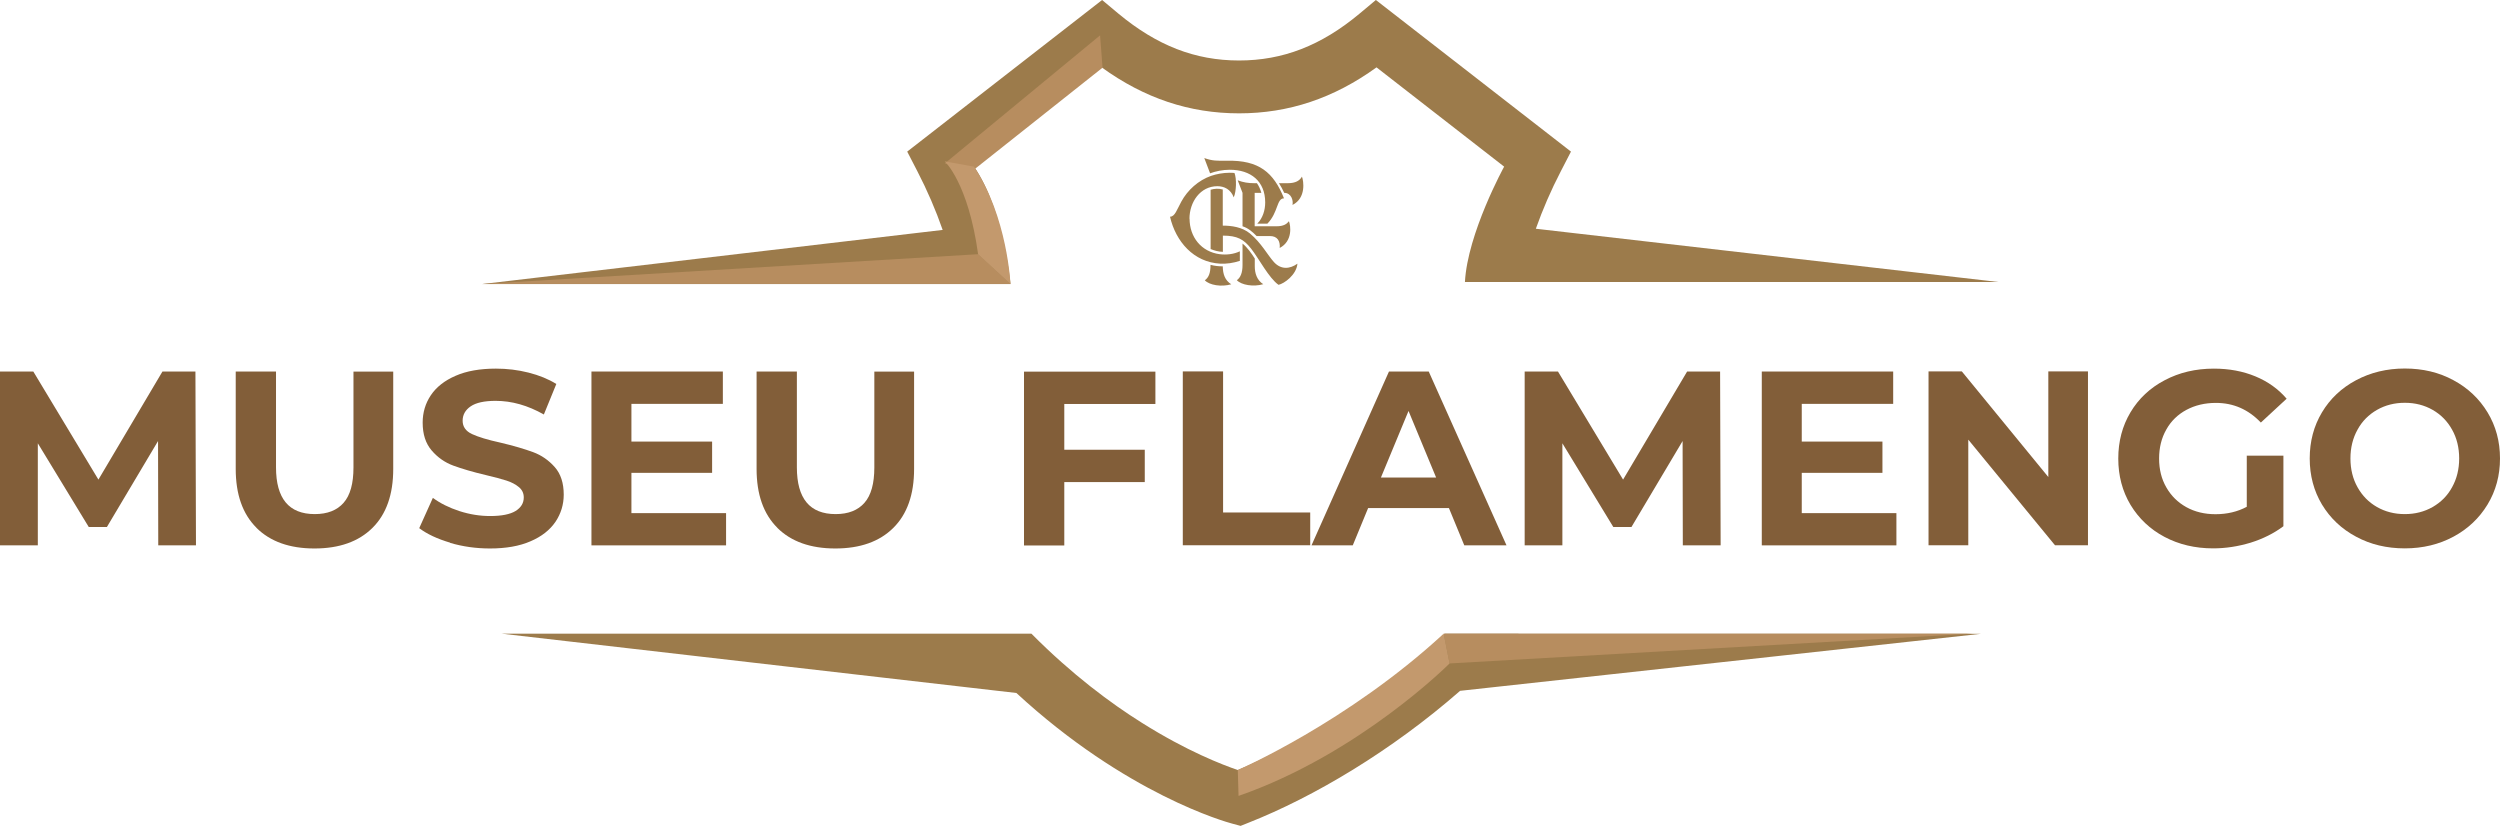 <svg viewBox="0 0 232.69 76.86" xmlns="http://www.w3.org/2000/svg"><g fill="#825e39"><path d="m14.73 50.76-.02-9.71-4.76 8h-1.69l-4.74-7.79v9.5h-3.52v-16.18h3.1l6.06 10.06 5.96-10.06h3.07l.05 16.18z"/><path d="m23.87 49.12c-1.29-1.28-1.93-3.11-1.93-5.48v-9.06h3.75v8.92c0 2.9 1.2 4.35 3.61 4.35 1.17 0 2.07-.35 2.68-1.05.62-.7.92-1.8.92-3.29v-8.92h3.7v9.06c0 2.37-.64 4.2-1.93 5.48s-3.09 1.92-5.4 1.92-4.11-.64-5.4-1.92z"/><path d="m41.9 50.51c-1.19-.35-2.15-.8-2.88-1.35l1.27-2.82c.69.51 1.52.92 2.47 1.23.96.31 1.91.46 2.87.46 1.06 0 1.85-.16 2.36-.47.51-.32.76-.74.76-1.26 0-.39-.15-.71-.45-.96s-.69-.46-1.16-.61-1.11-.32-1.91-.51c-1.23-.29-2.24-.59-3.03-.88s-1.46-.76-2.02-1.41-.84-1.51-.84-2.59c0-.94.25-1.79.76-2.55s1.28-1.37 2.3-1.81c1.02-.45 2.28-.67 3.76-.67 1.03 0 2.04.12 3.03.37s1.85.6 2.59 1.06l-1.16 2.84c-1.5-.85-2.99-1.27-4.49-1.27-1.05 0-1.82.17-2.32.51s-.75.79-.75 1.34.29.97.87 1.24 1.46.54 2.65.8c1.23.29 2.24.59 3.03.88s1.46.76 2.02 1.39.84 1.49.84 2.57c0 .92-.26 1.77-.77 2.53-.52.76-1.29 1.37-2.32 1.81-1.03.45-2.29.67-3.77.67-1.28 0-2.52-.17-3.71-.52z"/><path d="m67.58 47.75v3.01h-12.53v-16.18h12.23v3.01h-8.51v3.51h7.51v2.91h-7.51v3.75h8.81z"/><path d="m72.35 49.12c-1.29-1.28-1.93-3.11-1.93-5.48v-9.06h3.75v8.92c0 2.9 1.2 4.35 3.61 4.35 1.17 0 2.07-.35 2.68-1.05.62-.7.92-1.8.92-3.29v-8.92h3.7v9.06c0 2.37-.64 4.2-1.93 5.48s-3.09 1.92-5.4 1.92-4.11-.64-5.4-1.92z"/><path d="m99.06 37.58v4.28h7.49v3.01h-7.49v5.9h-3.75v-16.18h12.23v3.01h-8.48z"/><path d="m110.09 34.57h3.75v13.13h8.11v3.05h-11.86z"/><path d="m134.85 47.29h-7.51l-1.43 3.47h-3.84l7.21-16.18h3.7l7.24 16.18h-3.93l-1.43-3.47zm-1.18-2.84-2.57-6.2-2.57 6.2h5.13z"/><path d="m156.63 50.76-.02-9.71-4.76 8h-1.69l-4.74-7.79v9.5h-3.51v-16.18h3.1l6.06 10.06 5.96-10.06h3.07l.05 16.18h-3.51z"/><path d="m176.51 47.75v3.01h-12.53v-16.18h12.23v3.01h-8.51v3.51h7.51v2.91h-7.51v3.75h8.81z"/><path d="m194.34 34.57v16.18h-3.07l-8.07-9.83v9.83h-3.7v-16.18h3.1l8.05 9.83v-9.83h3.7z"/><path d="m209.11 42.41h3.42v6.57c-.88.66-1.9 1.17-3.05 1.53-1.16.35-2.32.53-3.49.53-1.68 0-3.19-.36-4.53-1.07s-2.39-1.71-3.16-2.98c-.76-1.27-1.14-2.71-1.14-4.31s.38-3.04 1.14-4.31 1.82-2.27 3.18-2.98c1.36-.72 2.88-1.08 4.58-1.08 1.42 0 2.7.24 3.86.72s2.13 1.17 2.91 2.08l-2.4 2.22c-1.16-1.22-2.55-1.83-4.18-1.83-1.03 0-1.95.22-2.75.65s-1.43 1.04-1.87 1.83c-.45.79-.67 1.69-.67 2.7s.22 1.9.67 2.68c.45.79 1.07 1.4 1.86 1.84s1.7.66 2.72.66c1.08 0 2.05-.23 2.91-.69v-4.74z"/><path d="m219.29 49.95c-1.35-.72-2.4-1.72-3.17-2.99-.76-1.27-1.14-2.7-1.14-4.29s.38-3.02 1.14-4.29 1.82-2.27 3.17-2.99 2.86-1.09 4.54-1.09 3.19.36 4.53 1.09c1.34.72 2.4 1.72 3.17 2.99s1.16 2.7 1.16 4.29-.39 3.02-1.16 4.29-1.83 2.27-3.17 2.99-2.85 1.09-4.53 1.09-3.19-.36-4.54-1.09zm7.13-2.76c.77-.44 1.38-1.05 1.81-1.84.44-.79.66-1.68.66-2.68s-.22-1.9-.66-2.68c-.44-.79-1.04-1.4-1.81-1.84s-1.63-.66-2.59-.66-1.82.22-2.59.66-1.38 1.05-1.81 1.84c-.44.79-.66 1.68-.66 2.68s.22 1.9.66 2.68c.44.79 1.04 1.4 1.81 1.84s1.63.66 2.59.66 1.82-.22 2.59-.66z"/></g><path d="m94.05 26.43s-.61-6.86-3.39-10.92 0 0 0 0l11.88-9.24c3.98 2.88 8.18 4.28 12.79 4.28s8.81-1.4 12.79-4.28l11.88 9.24s0 0 0 0-3.41 6.21-3.65 10.74h49.68l-43.08-4.96c.64-1.8 1.41-3.59 2.33-5.36l.94-1.82-18.16-14.11-1.52 1.27c-3.57 2.98-7.14 4.36-11.22 4.36s-7.64-1.39-11.22-4.36l-1.52-1.27-18.14 14.11.94 1.82c.93 1.8 1.72 3.63 2.36 5.47l-42.88 5.04h49.18zm43.88-5.72.04-.11s-.02.08-.04.11z" fill="#9c7b4b"/><path d="m141.33 58.98h-6.86c-6.05 5.72-13.2 10.16-19.26 12.69-1.42-.48-4.76-1.77-8.92-4.39-2.89-1.81-6.52-4.5-10.29-8.3h-49.31l47.91 5.52c10.21 9.43 19.55 12.02 20.09 12.16l.78.21.75-.3c6.07-2.4 13.29-6.68 19.68-12.27l48.5-5.31h-43.07z" fill="#9c7b4b"/><path d="m183.56 58.98-48.64 2.77-.55-2.77z" fill="#b78d5f"/><path d="m134.92 61.75s-8.37 8.41-19.64 12.33l-.07-2.41s10.2-4.42 19.16-12.69z" fill="#c3996d"/><path d="m112.67 24.65c0 .81-.19 1.19-.53 1.44.43.45 1.54.64 2.46.37-.59-.37-.78-.95-.79-1.67-.38 0-.77-.04-1.14-.14m4.12.15v-.74c-.31-.48-.69-1.03-1.14-1.39v2c0 .72-.19 1.17-.53 1.41.43.45 1.54.64 2.46.37-.6-.37-.79-1.04-.79-1.66zm3.52-5.73c1.27-.64 1.03-2.23.87-2.63-.21.37-.59.61-1.31.61h-.83c.18.27.34.58.49.9.66 0 .86.71.77 1.12zm-2.11 2.9c.7 0 .97.47.91 1.11 1.23-.65 1.02-2.08.86-2.49-.2.25-.48.47-1.15.47h-2.04v-3.11h.62c-.09-.34-.23-.64-.41-.9h-.27c-.52 0-1.01-.07-1.52-.27l.45 1.17v3.11c.54.18.91.5 1.31.91zm-1.17-1.15h.93c1.03-1.05.85-2.36 1.55-2.36-.97-2.41-2.32-3.57-5.33-3.5-.91.01-1.34.02-2.09-.25l.54 1.42c.52-.19 1.17-.33 1.83-.33 1.96 0 3.3 1.07 3.3 3.04 0 .73-.23 1.46-.73 1.97zm-6.31-.47c0 1.71 1.09 3.09 2.81 3.31.62.08 1.31 0 1.87-.27v.89c-.62.2-1.22.29-1.83.26-2.47-.13-4.14-2.06-4.67-4.37.46 0 .64-.66 1.05-1.4.59-1.09 1.6-1.99 2.77-2.4.5-.17 1.11-.29 1.73-.29.15 0 .3 0 .45.02.21.52.18 1.72-.07 2.27-.27-.74-.88-1.04-1.52-1.04-1.59 0-2.6 1.47-2.6 3.04zm3.09-2.72v3.37c.81 0 1.8.13 2.53.73 1.06.88 1.64 2.01 2.24 2.67.65.71 1.47.65 2.18.14-.09 1.05-1.24 1.86-1.76 1.97-.89-.62-1.82-2.43-2.54-3.35-.68-.88-1.29-1.23-2.64-1.23v1.51c-.39-.01-.78-.11-1.14-.26v-5.52c.38-.11.75-.13 1.14-.02z" fill="#9c7b4b" fill-rule="evenodd"/><path d="m102.39 3.29-14.44 11.91 2.44.8 12.23-9.7" fill="#b78d5f"/><path d="m44.86 26.43 46.18-2.77 3.01 2.77z" fill="#b78d5f" fill-rule="evenodd"/><path d="m90.65 15.51-2.72-.49s2.19 1.99 3.11 8.65l3.01 2.77s-.27-6.25-3.39-10.92z" fill="#c3996d"/></svg>